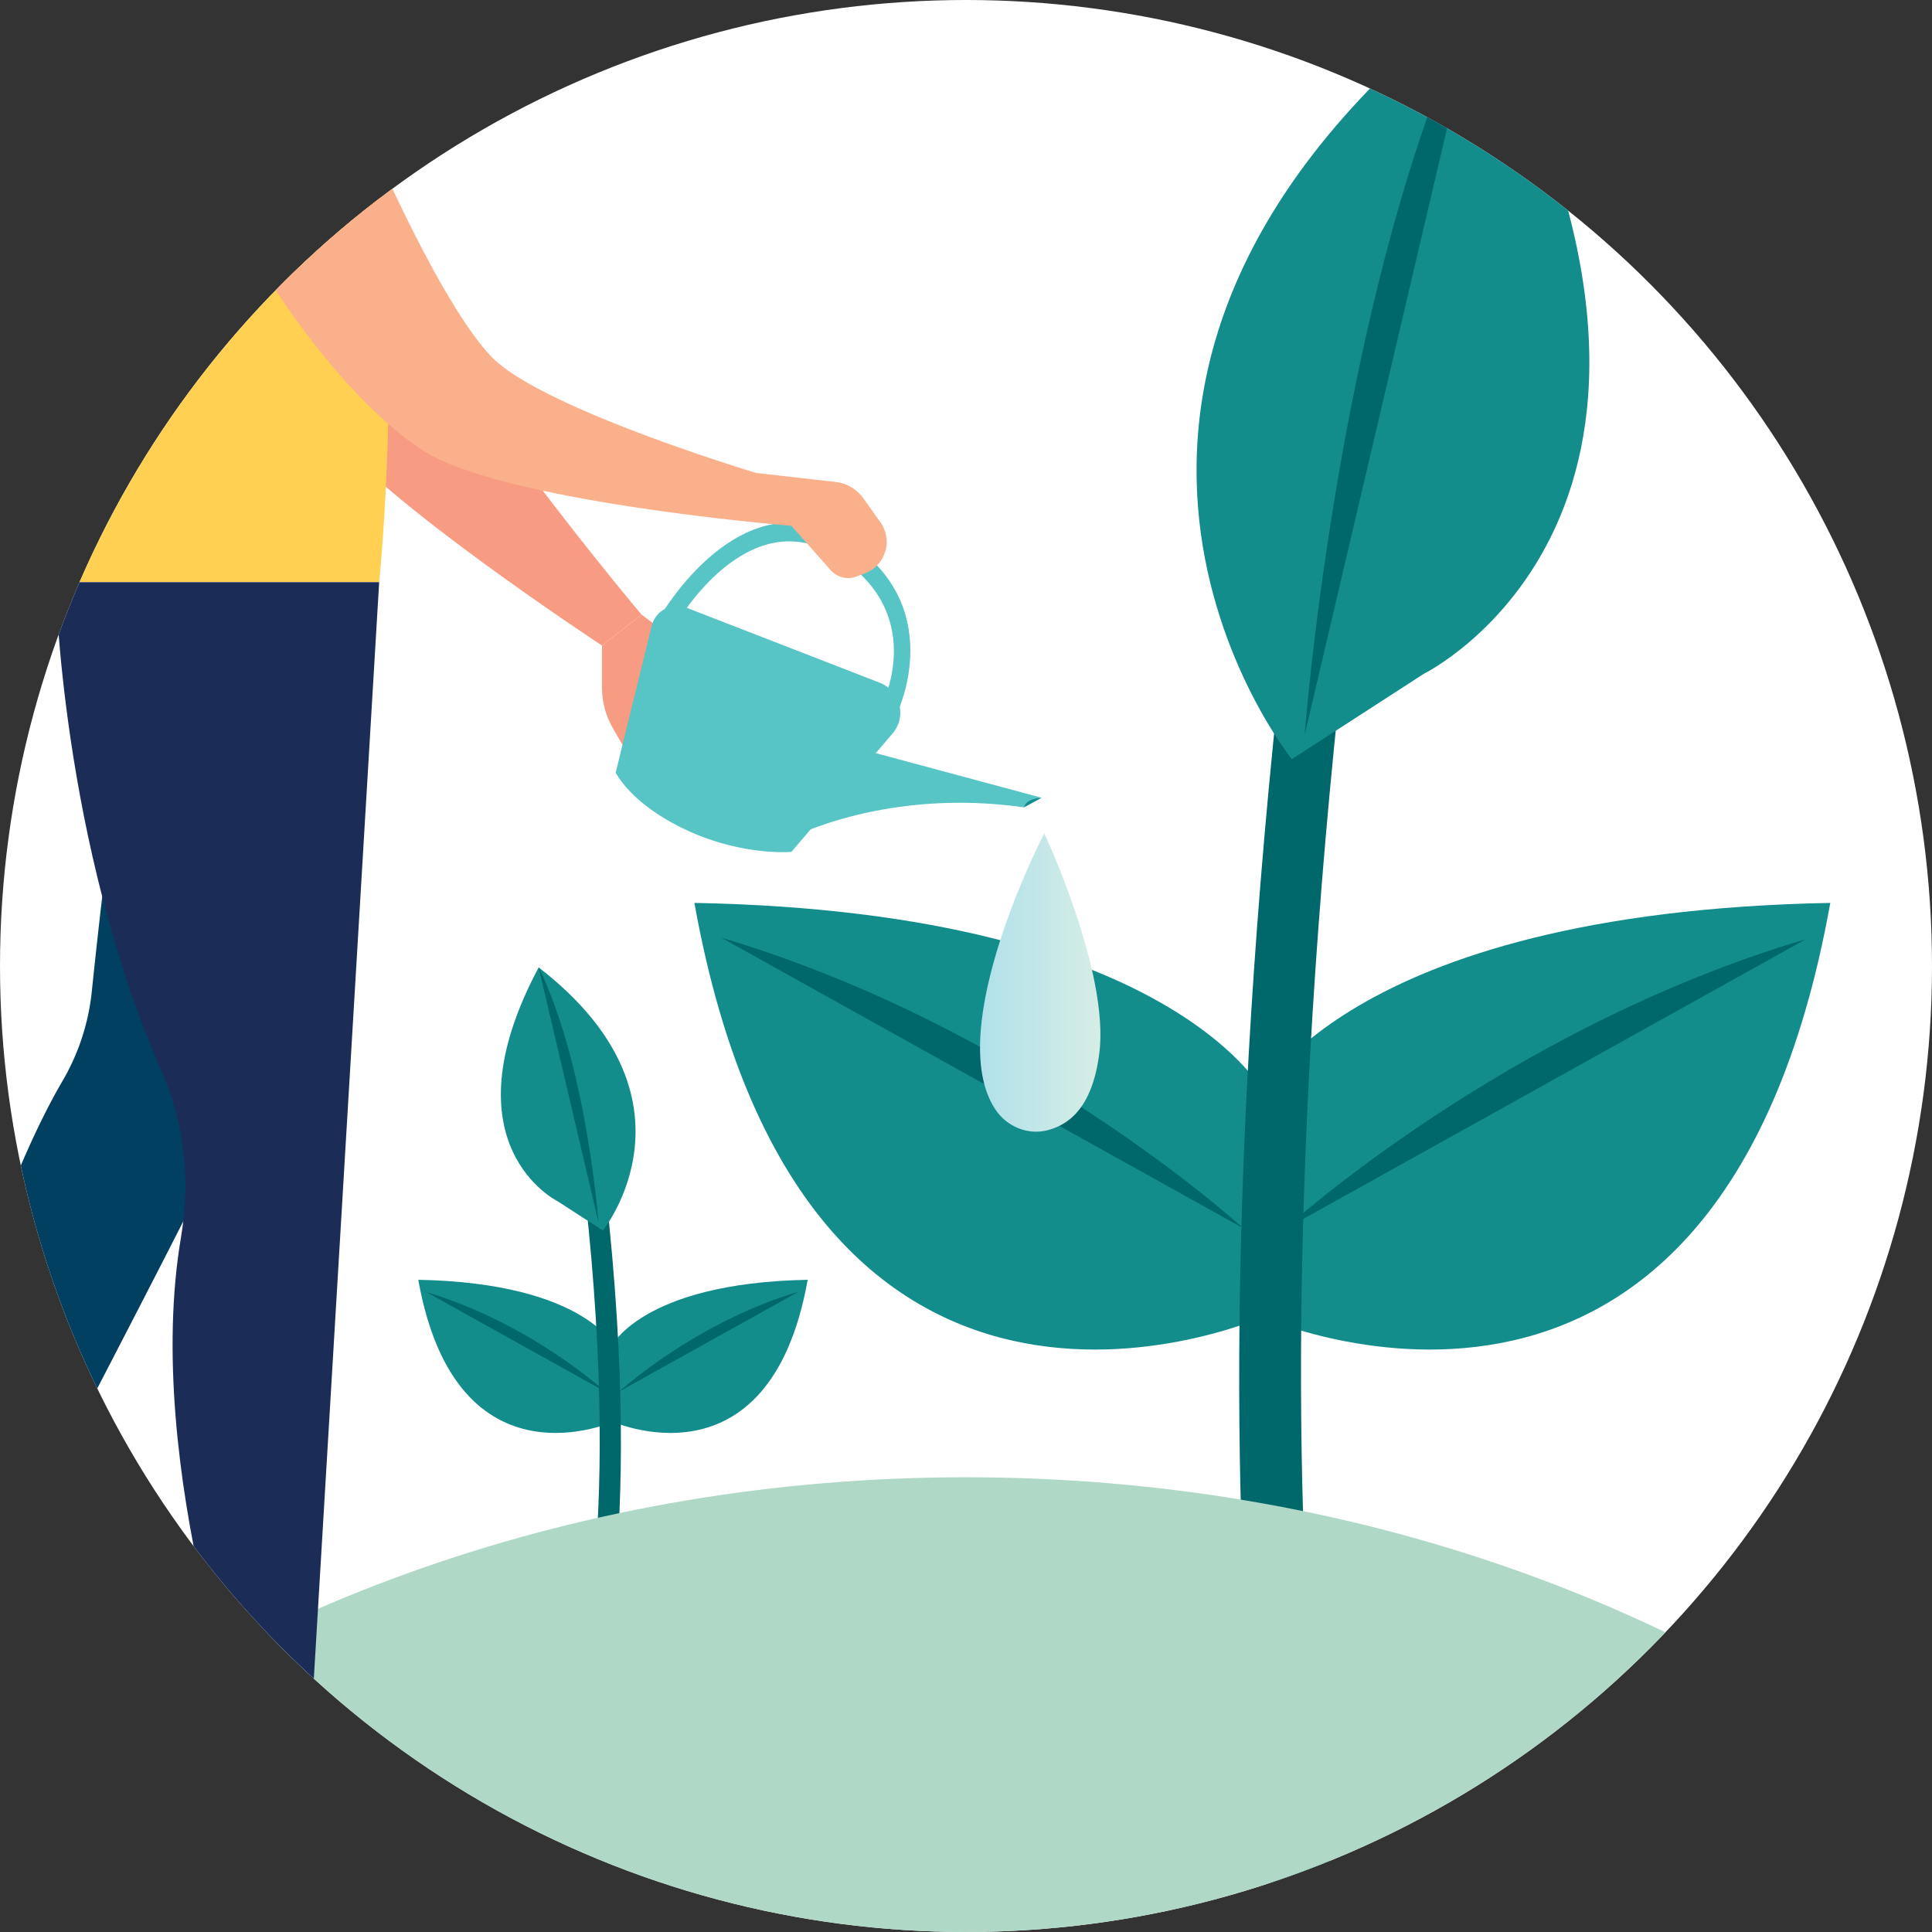 <svg viewBox="0 0 200 200" xmlns="http://www.w3.org/2000/svg" fill-rule="evenodd" clip-rule="evenodd" stroke-linejoin="round" stroke-miterlimit="2"><rect x="0" y="0" width="200" height="200" fill="#333333" stroke="none"/><circle cx="100" cy="100" r="100" fill="#fff"/><clipPath id="PlantTrees_b"><circle cx="100" cy="100" r="100"/></clipPath><g clip-path="url('#PlantTrees_b')"><g fill-rule="nonzero"><path d="M129.875 114.09s8.754-19.655 59.596-20.622c-11.617 64.766-59.596 42.566-59.596 42.566V114.09z" fill="#138c8c"/><path d="M131.483 114.09s-8.755-19.655-59.598-20.622c11.618 64.766 59.598 42.566 59.598 42.566V114.09z" fill="#138c8c"/><path d="M74.665 97.069c31.322 9.294 54.039 30.078 54.039 30.078m6.927 88.084 5.996-1.945c-.158-.49-15.635-50.417.125-167.028l-6.247-.844c-15.99 118.323-.539 167.771.126 169.817z" fill="#00676a"/><path d="M147.404 69.744s34.383-16.873 5.711-70.598c-51.43 39.722-19.387 79.444-19.387 79.444l13.676-8.846z" fill="#138c8c"/><path d="M153.115-.854c-14.486 29.556-18.06 76.94-18.06 76.94m51.887 21.137c-31.321 9.294-54.037 30.078-54.037 30.078" fill="#00676a"/></g><g fill-rule="nonzero"><path d="M63.731 139.555s-3.001-6.739-20.432-7.071c3.983 22.205 20.432 14.594 20.432 14.594v-7.523z" fill="#138c8c"/><path d="M63.18 139.555s3.002-6.739 20.433-7.071c-3.983 22.205-20.433 14.594-20.433 14.594v-7.523z" fill="#138c8c"/><path d="M82.66 133.719c-10.739 3.187-18.527 10.312-18.527 10.312m-2.375 30.2-2.056-.667c.054-.168 5.36-17.285-.043-57.266l2.142-.289c5.482 40.567.185 57.521-.043 58.222z" fill="#00676a"/><path d="M57.721 124.351s-11.788-5.786-1.958-24.205c17.633 13.619 6.647 27.237 6.647 27.237l-4.689-3.032z" fill="#138c8c"/><path d="M55.763 100.146c4.967 10.133 6.192 26.379 6.192 26.379m-17.789 7.247c10.738 3.186 18.527 10.312 18.527 10.312" fill="#00676a"/></g><path d="M-44.318 272c0 65.763 64.613 119.073 144.317 119.073 79.704 0 144.319-53.31 144.319-119.073 0-65.762-64.615-119.073-144.319-119.073S-44.318 206.238-44.318 272z" fill="#afd8c6" fill-rule="nonzero"/><path d="M62.314 66.822S39.471 51.832 33.93 44.397C28.39 36.962 25.037.43 35.846 20.375 46.654 40.319 66.419 63.63 66.419 63.63l-4.105 3.192z" fill="#f79c82" fill-rule="nonzero"/><path d="M62.314 66.822v4.342c0 1.488.392 2.949 1.14 4.234l2.965 5.106 2.735-14.823-2.735-2.051-4.105 3.192z" fill="#f79c82" fill-rule="nonzero"/><path d="m107.834 82.585-1.824.994v-.994h1.824z" fill="#138c8c" fill-rule="nonzero"/><path d="M81.914 86.722s9.874-5.192 24.096-3.143c.204-.965 1.824-.994 1.824-.994l-19.168-5.156-6.752 9.293zm10.983-12.983c.056-.113 5.32-11.14-5.382-17.863-10.678-6.7-19.048 7.724-19.131 7.873l1.482 1.04c.302-.534 7.566-13.008 16.787-7.216 9.216 5.785 4.895 14.848 4.708 15.23l1.536.936z" fill="#57c4c5" fill-rule="nonzero"/><path d="M21.146-6.928C1.024 5.216 5.756 60.264 5.756 60.264h33.496s4.509-43.279-5.7-63.588C31.27-7.86 25.493-9.552 21.146-6.928z" fill="#ffd052" fill-rule="nonzero"/><path d="m63.738 79.974 3.723-15.18a2.71 2.71 0 0 1 3.617-1.881l20 7.766c2.131.828 2.807 3.509 1.323 5.247L81.927 88.184s-5.006.462-10.828-2.24c-5.821-2.703-7.361-5.97-7.361-5.97z" fill="#57c4c5" fill-rule="nonzero"/><path d="M20.999 122.291c0 .634-29.927 57.966-29.927 57.966l-5.669-3.21s9.907-46.09 21.071-65.148a23.024 23.024 0 0 0 3.029-9.264c1.981-18.989 3.323-26.463 3.323-26.463l11.859 43.101-3.686 3.018z" fill="#014060" fill-rule="nonzero"/><path d="M28.39 29.8s7.013 11.251 15.224 16.725c8.208 5.473 38.313 7.906 38.313 7.906l4.069 4.594a2.424 2.424 0 0 0 2.652.663l.863-.322a3.494 3.494 0 0 0 1.626-5.304l-1.773-2.487a4.084 4.084 0 0 0-2.855-1.682l-8.233-.935S56.08 42.299 50.91 36.962c-5.169-5.336-12.12-21.458-12.12-21.458L28.39 29.8z" fill="#fab08a" fill-rule="nonzero"/><path d="m39.252 60.264-7.268 121.952h-5.931s-11.357-30.271-7.317-54.136c.98-5.787.377-11.717-1.978-17.092C6.29 87.07 5.756 60.264 5.756 60.264h33.496z" fill="#1b2c57" fill-rule="nonzero"/><path d="M108.102 86.267s6.768 14.362 5.698 22.771c-.752 5.908-3.39 7.471-5.413 7.975-2.025.507-4.167-.403-5.328-2.134-5.545-8.274 5.043-28.612 5.043-28.612z" fill="url('#PlantTrees__Linear2b')"/></g><defs><linearGradient id="PlantTrees__Linear2b" x1="0" y1="0" x2="1" y2="0" gradientUnits="userSpaceOnUse" gradientTransform="matrix(-12.463 0 0 12.463 113.915 101.71)"><stop offset="0" stop-color="#d6ede5"/><stop offset="1" stop-color="#b0e1ea"/></linearGradient></defs></svg>